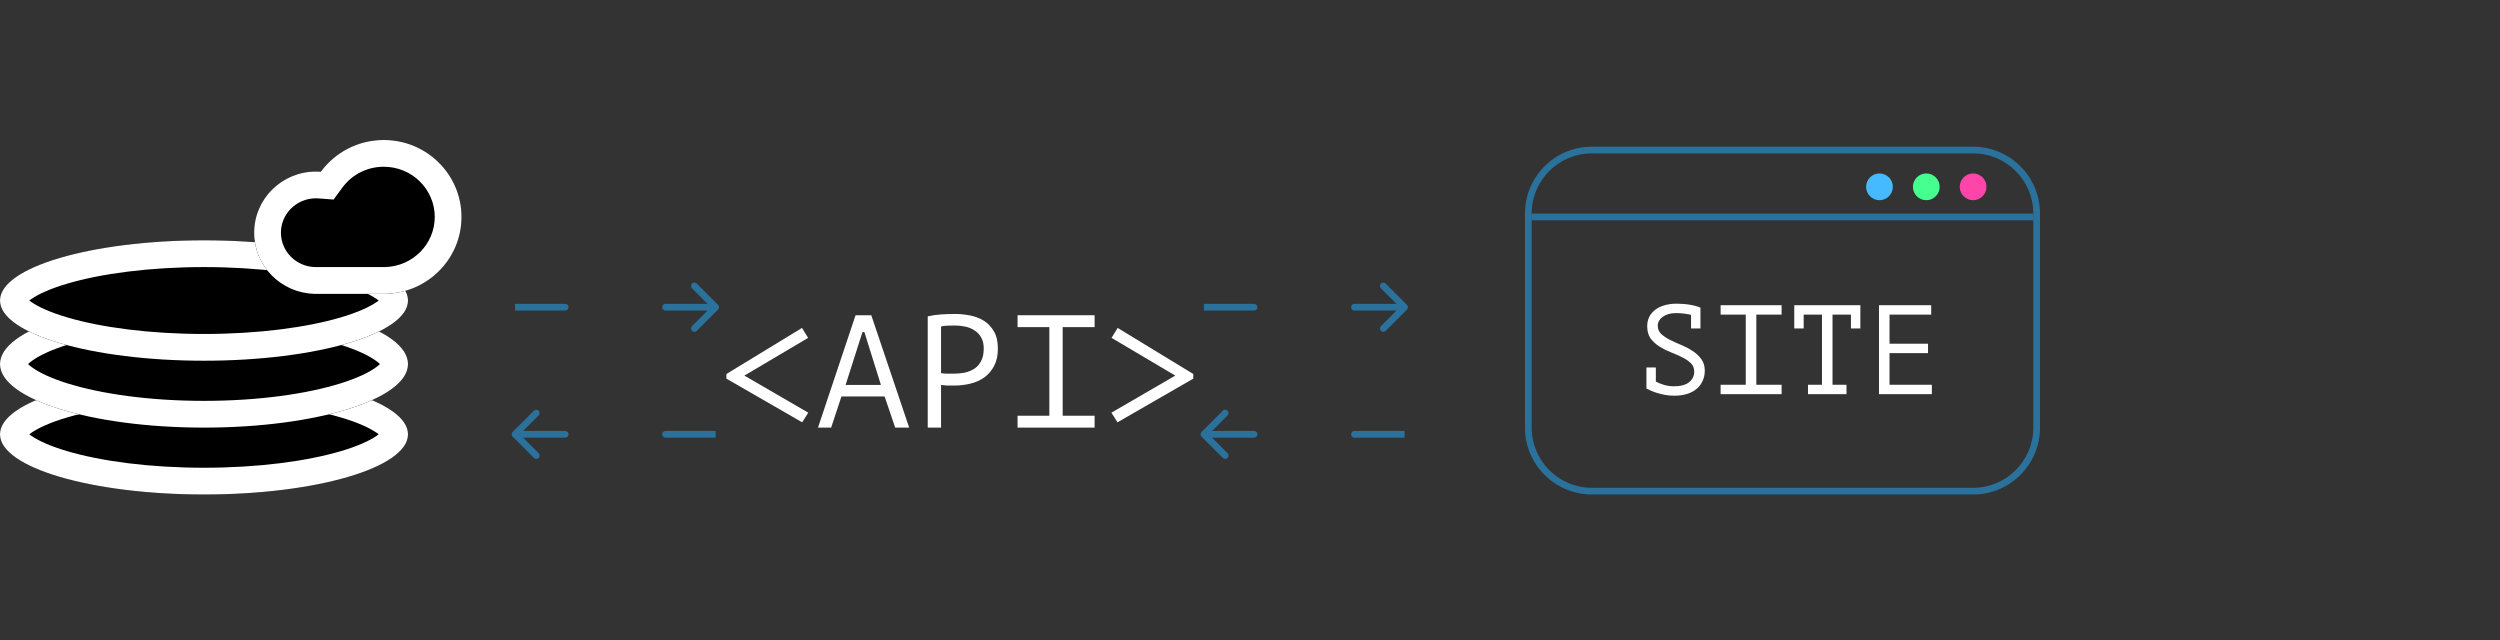 <?xml version="1.0" encoding="UTF-8"?> <svg xmlns="http://www.w3.org/2000/svg" width="250" height="64" viewBox="0 0 250 64" fill="none"><rect x="0" y="0" width="250" height="64" fill="#333333" stroke="none"/><path d="M40.8 43.43C40.8 46.754 31.667 49.449 20.4 49.449C9.133 49.449 0 46.754 0 43.43C0 40.105 9.133 37.41 20.4 37.41C31.667 37.41 40.8 40.105 40.8 43.43Z" fill="black"></path><path fill-rule="evenodd" clip-rule="evenodd" d="M38.189 43.113C38.19 43.113 38.187 43.119 38.179 43.131C38.185 43.119 38.189 43.113 38.189 43.113ZM37.868 43.43C37.81 43.385 37.744 43.335 37.666 43.281C36.965 42.792 35.777 42.243 34.068 41.739C30.684 40.741 25.851 40.085 20.4 40.085C14.949 40.085 10.116 40.741 6.732 41.739C5.023 42.243 3.835 42.792 3.134 43.281C3.056 43.335 2.99 43.385 2.932 43.43C2.99 43.475 3.056 43.524 3.134 43.578C3.835 44.067 5.023 44.616 6.732 45.12C10.116 46.118 14.949 46.774 20.4 46.774C25.851 46.774 30.684 46.118 34.068 45.12C35.777 44.616 36.965 44.067 37.666 43.578C37.744 43.524 37.81 43.475 37.868 43.43ZM2.611 43.113C2.611 43.113 2.615 43.119 2.621 43.131C2.613 43.119 2.61 43.113 2.611 43.113ZM2.611 43.746C2.61 43.746 2.613 43.74 2.621 43.728C2.615 43.74 2.611 43.746 2.611 43.746ZM38.179 43.728C38.187 43.74 38.19 43.746 38.189 43.746C38.189 43.746 38.185 43.74 38.179 43.728ZM20.4 49.449C31.667 49.449 40.8 46.754 40.8 43.43C40.8 40.105 31.667 37.41 20.4 37.41C9.133 37.41 0 40.105 0 43.43C0 46.754 9.133 49.449 20.4 49.449Z" fill="white"></path><path d="M40.8 36.407C40.8 39.916 31.667 42.761 20.4 42.761C9.133 42.761 0 39.916 0 36.407C0 32.898 9.133 30.053 20.4 30.053C31.667 30.053 40.8 32.898 40.8 36.407Z" fill="black"></path><path fill-rule="evenodd" clip-rule="evenodd" d="M38.16 36.197C38.161 36.197 38.159 36.202 38.153 36.212C38.157 36.202 38.16 36.197 38.16 36.197ZM37.991 36.407C37.908 36.324 37.786 36.217 37.61 36.088C36.912 35.574 35.73 34.998 34.029 34.468C30.66 33.419 25.84 32.728 20.4 32.728C14.96 32.728 10.14 33.419 6.771 34.468C5.07 34.998 3.888 35.574 3.19 36.088C3.014 36.217 2.892 36.324 2.809 36.407C2.892 36.49 3.014 36.596 3.19 36.726C3.888 37.24 5.07 37.816 6.771 38.346C10.14 39.395 14.96 40.086 20.4 40.086C25.84 40.086 30.66 39.395 34.029 38.346C35.73 37.816 36.912 37.24 37.61 36.726C37.786 36.596 37.908 36.49 37.991 36.407ZM2.64 36.197C2.64 36.197 2.643 36.202 2.647 36.212C2.641 36.202 2.639 36.197 2.64 36.197ZM2.64 36.616C2.639 36.616 2.641 36.611 2.647 36.602C2.643 36.611 2.64 36.616 2.64 36.616ZM38.153 36.602C38.159 36.611 38.161 36.616 38.16 36.616C38.16 36.616 38.157 36.611 38.153 36.602ZM20.4 42.761C31.667 42.761 40.8 39.916 40.8 36.407C40.8 32.898 31.667 30.053 20.4 30.053C9.133 30.053 0 32.898 0 36.407C0 39.916 9.133 42.761 20.4 42.761Z" fill="white"></path><path d="M40.8 30.052C40.8 33.377 31.667 36.072 20.4 36.072C9.133 36.072 0 33.377 0 30.052C0 26.728 9.133 24.033 20.4 24.033C31.667 24.033 40.8 26.728 40.8 30.052Z" fill="black"></path><path fill-rule="evenodd" clip-rule="evenodd" d="M38.189 29.736C38.19 29.736 38.187 29.742 38.179 29.754C38.185 29.742 38.189 29.736 38.189 29.736ZM37.868 30.052C37.81 30.007 37.744 29.958 37.666 29.904C36.965 29.415 35.777 28.866 34.068 28.362C30.684 27.363 25.851 26.708 20.4 26.708C14.949 26.708 10.116 27.363 6.732 28.362C5.023 28.866 3.835 29.415 3.134 29.904C3.056 29.958 2.99 30.007 2.932 30.052C2.99 30.098 3.056 30.147 3.134 30.201C3.835 30.69 5.023 31.239 6.732 31.743C10.116 32.741 14.949 33.397 20.4 33.397C25.851 33.397 30.684 32.741 34.068 31.743C35.777 31.239 36.965 30.69 37.666 30.201C37.744 30.147 37.81 30.098 37.868 30.052ZM2.611 29.736C2.611 29.736 2.615 29.742 2.621 29.754C2.613 29.742 2.61 29.736 2.611 29.736ZM2.611 30.369C2.61 30.369 2.613 30.363 2.621 30.351C2.615 30.363 2.611 30.369 2.611 30.369ZM38.179 30.351C38.187 30.363 38.19 30.369 38.189 30.369C38.189 30.369 38.185 30.363 38.179 30.351ZM20.4 36.072C31.667 36.072 40.8 33.377 40.8 30.052C40.8 26.728 31.667 24.033 20.4 24.033C9.133 24.033 0 26.728 0 30.052C0 33.377 9.133 36.072 20.4 36.072Z" fill="white"></path><path d="M46.151 21.692C46.151 25.874 42.777 29.276 38.575 29.381V29.384H31.398V29.381C28.076 29.276 25.416 26.58 25.416 23.27C25.416 19.893 28.184 17.156 31.597 17.156C31.76 17.156 31.922 17.162 32.082 17.174C33.495 15.251 35.788 14 38.376 14C42.67 14 46.151 17.444 46.151 21.692Z" fill="black"></path><path fill-rule="evenodd" clip-rule="evenodd" d="M38.442 26.708L38.508 26.706C41.289 26.637 43.475 24.392 43.475 21.692C43.475 18.948 41.219 16.675 38.376 16.675C36.668 16.675 35.164 17.497 34.238 18.758L33.358 19.955L31.877 19.842C31.785 19.835 31.692 19.831 31.597 19.831C29.634 19.831 28.092 21.398 28.092 23.27C28.092 25.105 29.574 26.647 31.481 26.706L31.539 26.708H38.442ZM38.575 29.381C42.777 29.276 46.151 25.874 46.151 21.692C46.151 17.444 42.67 14 38.376 14C35.788 14 33.495 15.251 32.082 17.174C31.922 17.162 31.76 17.156 31.597 17.156C28.184 17.156 25.416 19.893 25.416 23.27C25.416 26.58 28.076 29.276 31.398 29.381V29.384H38.575V29.381Z" fill="white"></path><path d="M111.75 42.231L111.14 41.268L117.529 37.56L111.156 33.788L111.766 32.792L119.327 37.399V37.865L111.75 42.231Z" fill="white"></path><path d="M101.756 31.524H109.461V32.712H106.267V41.573H109.461V42.761H101.756V41.573H104.934V32.712H101.756V31.524Z" fill="white"></path><path d="M92.773 31.636C93.18 31.54 93.618 31.476 94.089 31.444C94.56 31.412 95.026 31.395 95.486 31.395C95.978 31.395 96.476 31.444 96.979 31.54C97.492 31.636 97.958 31.813 98.375 32.07C98.793 32.327 99.13 32.68 99.387 33.129C99.654 33.579 99.788 34.151 99.788 34.847C99.788 35.532 99.665 36.11 99.419 36.581C99.172 37.051 98.846 37.437 98.439 37.736C98.033 38.025 97.567 38.234 97.043 38.362C96.519 38.491 95.978 38.555 95.422 38.555C95.368 38.555 95.277 38.555 95.149 38.555C95.031 38.555 94.903 38.555 94.763 38.555C94.635 38.544 94.507 38.533 94.378 38.523C94.25 38.512 94.159 38.501 94.105 38.491V42.761H92.773V31.636ZM95.518 32.551C95.24 32.551 94.972 32.557 94.715 32.567C94.459 32.578 94.255 32.605 94.105 32.648V37.303C94.159 37.324 94.244 37.34 94.362 37.351C94.48 37.351 94.603 37.356 94.731 37.367C94.86 37.367 94.983 37.367 95.101 37.367C95.218 37.367 95.304 37.367 95.357 37.367C95.721 37.367 96.08 37.335 96.433 37.271C96.797 37.196 97.123 37.067 97.412 36.885C97.701 36.703 97.931 36.447 98.102 36.115C98.284 35.783 98.375 35.361 98.375 34.847C98.375 34.408 98.29 34.044 98.118 33.755C97.958 33.456 97.739 33.22 97.46 33.049C97.193 32.867 96.888 32.739 96.545 32.664C96.203 32.589 95.86 32.551 95.518 32.551Z" fill="white"></path><path d="M88.461 39.647H84.143L83.116 42.761H81.799L85.556 31.524H87.129L90.917 42.761H89.52L88.461 39.647ZM84.56 38.491H88.092L86.439 33.209H86.246L84.56 38.491Z" fill="white"></path><path d="M72.64 37.865V37.399L80.2 32.792L80.81 33.788L74.438 37.56L80.826 41.268L80.216 42.231L72.64 37.865Z" fill="white"></path><path d="M187.898 30.521H193.121V31.461H188.953V34.371H192.803V35.312H188.953V38.476H193.185V39.416H187.898V30.521Z" fill="white"></path><path d="M179.427 30.521H186.035V32.846H185.094V31.461H183.252V38.476H184.65V39.416H180.799V38.476H182.197V31.461H180.367V32.846H179.427V30.521Z" fill="white"></path><path d="M172.061 30.521H178.16V31.461H175.632V38.476H178.16V39.416H172.061V38.476H174.577V31.461H172.061V30.521Z" fill="white"></path><path d="M165.584 38.158C165.839 38.294 166.122 38.408 166.436 38.501C166.758 38.586 167.08 38.629 167.402 38.629C167.681 38.629 167.944 38.603 168.19 38.552C168.435 38.493 168.647 38.404 168.825 38.285C169.011 38.158 169.155 38.002 169.257 37.815C169.367 37.629 169.422 37.408 169.422 37.154C169.422 36.807 169.304 36.523 169.067 36.303C168.838 36.083 168.55 35.888 168.202 35.718C167.855 35.549 167.478 35.384 167.071 35.223C166.665 35.062 166.288 34.871 165.94 34.651C165.593 34.431 165.301 34.164 165.063 33.85C164.835 33.528 164.72 33.122 164.72 32.63C164.72 32.283 164.788 31.969 164.924 31.69C165.068 31.41 165.267 31.173 165.521 30.978C165.775 30.783 166.08 30.635 166.436 30.533C166.8 30.423 167.203 30.368 167.643 30.368C168.152 30.368 168.613 30.406 169.028 30.483C169.444 30.55 169.774 30.643 170.02 30.762L170.045 30.749V30.775H170.058L170.045 30.813V32.846H169.105V31.486C168.893 31.436 168.66 31.393 168.406 31.359C168.152 31.326 167.88 31.309 167.592 31.309C167.313 31.309 167.059 31.343 166.83 31.41C166.61 31.478 166.419 31.571 166.258 31.69C166.105 31.8 165.987 31.931 165.902 32.084C165.817 32.236 165.775 32.397 165.775 32.567C165.775 32.897 165.889 33.172 166.118 33.393C166.355 33.613 166.648 33.812 166.995 33.99C167.342 34.159 167.719 34.329 168.126 34.498C168.533 34.668 168.91 34.867 169.257 35.096C169.604 35.316 169.893 35.583 170.121 35.896C170.359 36.21 170.477 36.599 170.477 37.065C170.477 37.447 170.405 37.79 170.261 38.095C170.126 38.4 169.926 38.662 169.664 38.883C169.41 39.103 169.092 39.272 168.711 39.391C168.338 39.51 167.914 39.569 167.44 39.569C167.118 39.569 166.813 39.544 166.525 39.493C166.237 39.442 165.97 39.378 165.724 39.302C165.487 39.226 165.271 39.145 165.076 39.061C164.89 38.976 164.741 38.904 164.631 38.844L164.644 38.806V36.748H165.584V38.158Z" fill="white"></path><path fill-rule="evenodd" clip-rule="evenodd" d="M197.311 15.338H159.187C155.862 15.338 153.167 18.033 153.167 21.358V42.761C153.167 46.085 155.862 48.78 159.187 48.78H197.311C200.636 48.78 203.331 46.085 203.331 42.761V21.358C203.331 18.033 200.636 15.338 197.311 15.338ZM159.187 14.669C155.493 14.669 152.498 17.663 152.498 21.358V42.761C152.498 46.455 155.493 49.449 159.187 49.449H197.311C201.005 49.449 204 46.455 204 42.761V21.358C204 17.663 201.005 14.669 197.311 14.669H159.187Z" fill="#2A729C"></path><path fill-rule="evenodd" clip-rule="evenodd" d="M203.331 22.026H153.167V21.357H203.331V22.026Z" fill="#2A729C"></path><path d="M198.649 18.682C198.649 19.421 198.05 20.02 197.312 20.02C196.573 20.02 195.974 19.421 195.974 18.682C195.974 17.943 196.573 17.345 197.312 17.345C198.05 17.345 198.649 17.943 198.649 18.682Z" fill="#FF45A9"></path><path d="M193.967 18.682C193.967 19.421 193.368 20.02 192.629 20.02C191.891 20.02 191.292 19.421 191.292 18.682C191.292 17.943 191.891 17.345 192.629 17.345C193.368 17.345 193.967 17.943 193.967 18.682Z" fill="#45FF8F"></path><path d="M189.285 18.682C189.285 19.421 188.686 20.02 187.948 20.02C187.209 20.02 186.61 19.421 186.61 18.682C186.61 17.943 187.209 17.345 187.948 17.345C188.686 17.345 189.285 17.943 189.285 18.682Z" fill="#45BAFF"></path><path fill-rule="evenodd" clip-rule="evenodd" d="M69.675 28.357L71.804 30.485C71.934 30.616 71.934 30.827 71.804 30.958L69.675 33.086C69.545 33.217 69.333 33.217 69.203 33.086C69.072 32.956 69.072 32.744 69.203 32.613L70.76 31.056H66.551C66.366 31.056 66.216 30.906 66.216 30.721C66.216 30.537 66.366 30.387 66.551 30.387H70.76L69.203 28.83C69.072 28.699 69.072 28.487 69.203 28.357C69.333 28.226 69.545 28.226 69.675 28.357ZM56.518 31.056H51.502V30.387H56.518C56.703 30.387 56.852 30.537 56.852 30.721C56.852 30.906 56.703 31.056 56.518 31.056Z" fill="#2A729C"></path><path fill-rule="evenodd" clip-rule="evenodd" d="M51.265 43.666C51.135 43.536 51.135 43.324 51.265 43.193L53.394 41.065C53.524 40.934 53.736 40.934 53.866 41.065C53.997 41.196 53.997 41.407 53.866 41.538L52.309 43.095H56.518C56.703 43.095 56.852 43.245 56.852 43.43C56.852 43.614 56.703 43.764 56.518 43.764H52.309L53.866 45.322C53.997 45.452 53.997 45.664 53.866 45.794C53.736 45.925 53.524 45.925 53.394 45.794L51.265 43.666ZM66.216 43.43C66.216 43.245 66.366 43.095 66.551 43.095H71.567V43.764H66.551C66.366 43.764 66.216 43.614 66.216 43.43Z" fill="#2A729C"></path><path fill-rule="evenodd" clip-rule="evenodd" d="M138.567 28.357L140.696 30.485C140.826 30.616 140.826 30.827 140.696 30.958L138.567 33.086C138.437 33.217 138.225 33.217 138.094 33.086C137.964 32.956 137.964 32.744 138.094 32.613L139.652 31.056H135.443C135.258 31.056 135.108 30.906 135.108 30.721C135.108 30.537 135.258 30.387 135.443 30.387H139.652L138.094 28.83C137.964 28.699 137.964 28.487 138.094 28.357C138.225 28.226 138.437 28.226 138.567 28.357ZM125.41 31.056H120.394V30.387H125.41C125.595 30.387 125.744 30.537 125.744 30.721C125.744 30.906 125.595 31.056 125.41 31.056Z" fill="#2A729C"></path><path fill-rule="evenodd" clip-rule="evenodd" d="M120.157 43.666C120.026 43.536 120.026 43.324 120.157 43.193L122.285 41.065C122.416 40.934 122.628 40.934 122.758 41.065C122.889 41.196 122.889 41.407 122.758 41.538L121.201 43.095H125.41C125.595 43.095 125.744 43.245 125.744 43.43C125.744 43.614 125.595 43.764 125.41 43.764H121.201L122.758 45.322C122.889 45.452 122.889 45.664 122.758 45.794C122.628 45.925 122.416 45.925 122.285 45.794L120.157 43.666ZM135.108 43.43C135.108 43.245 135.258 43.095 135.443 43.095H140.459V43.764H135.443C135.258 43.764 135.108 43.614 135.108 43.43Z" fill="#2A729C"></path></svg> 